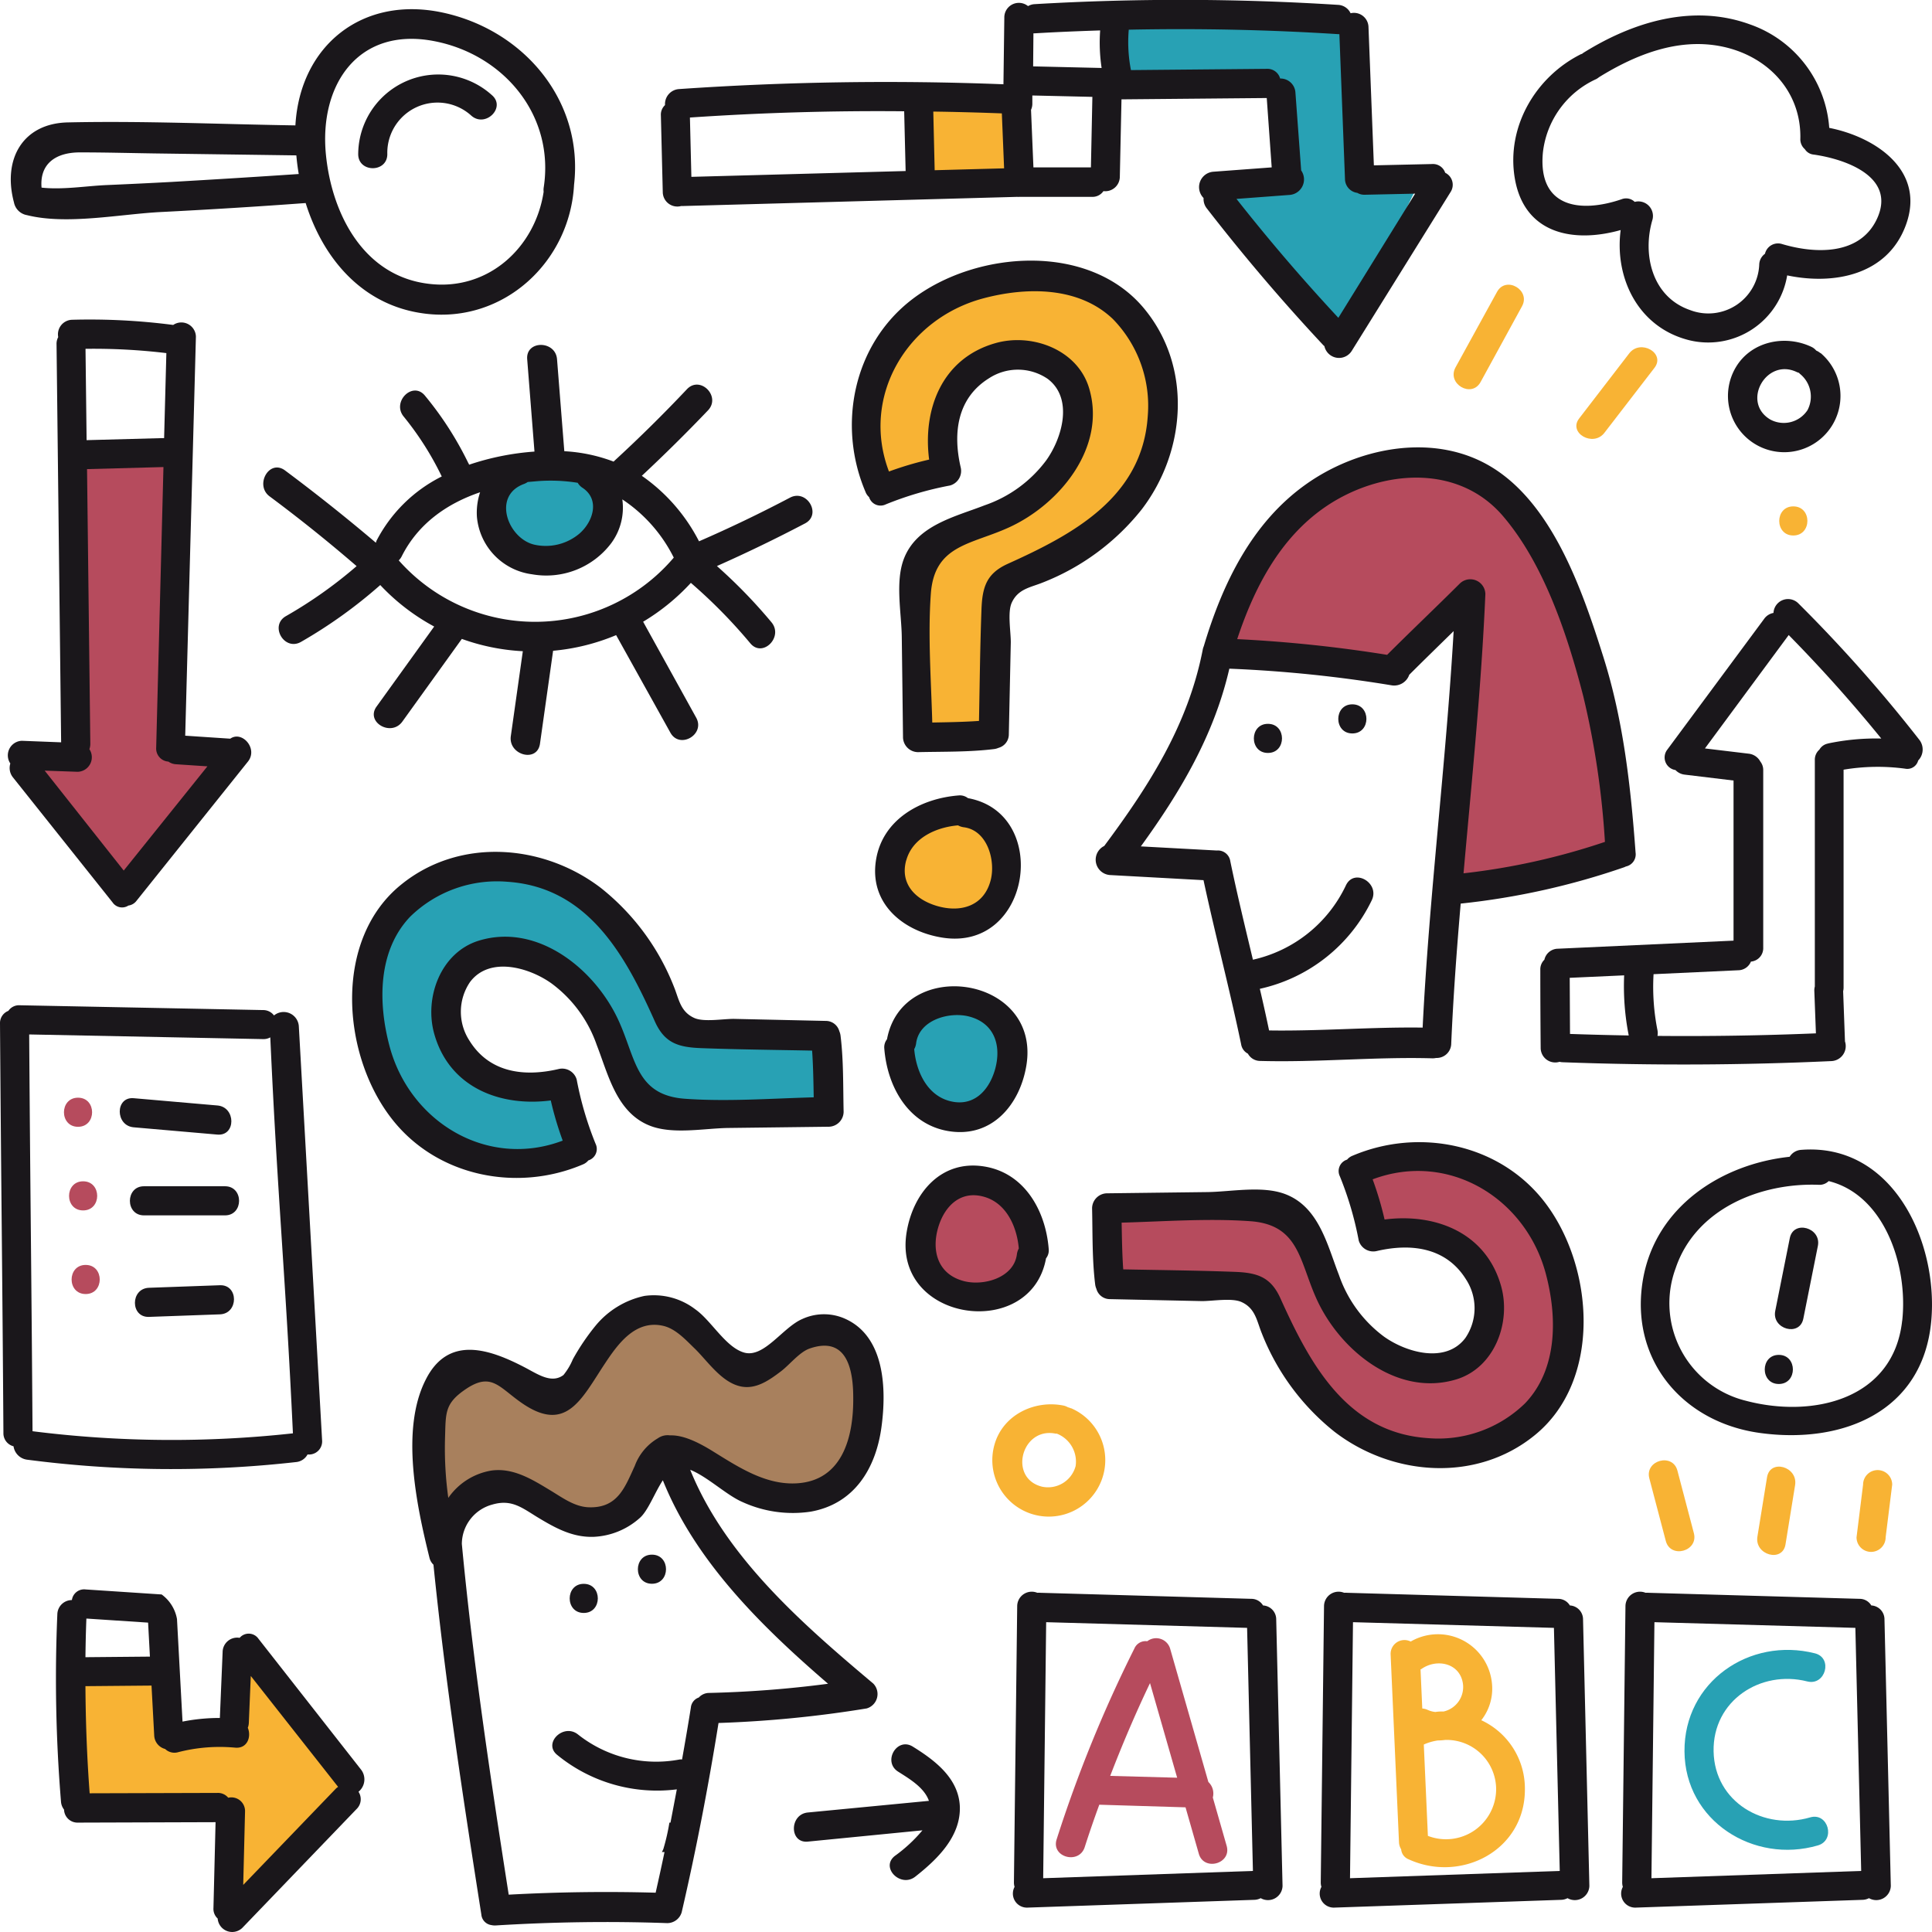 <svg xmlns="http://www.w3.org/2000/svg" viewBox="0 0 265.47 265.51"><defs><style>.cls-1{fill:#f8b334;}.cls-2{fill:#a41f35;}.cls-2,.cls-5{opacity:0.8;}.cls-3{fill:#28a1b4;}.cls-4{fill:#1a171b;}.cls-5{fill:#926035;}</style></defs><title>Asset 1</title><g id="Layer_2" data-name="Layer 2"><g id="Capa_1" data-name="Capa 1"><path class="cls-1" d="M22.76,230.44l.62,7a1.44,1.44,0,0,0,.27.87,1.41,1.41,0,0,0,.92.34,28.42,28.42,0,0,0,8.25-.31,31.44,31.44,0,0,1,.7-11.69,52.91,52.91,0,0,1,13.36,18.1,3,3,0,0,1,.37,1.5,3,3,0,0,1-.9,1.59,181.34,181.34,0,0,1-14.46,14.64,70.21,70.21,0,0,0-.75-13.68,56,56,0,0,0-17.72,0,2.64,2.64,0,0,1-2.14-.26,2.49,2.49,0,0,1-.67-1.57,45,45,0,0,1,.59-17.21,48.7,48.7,0,0,1,12-.95,2.5,2.5,0,0,1-.3,2"/><path class="cls-2" d="M11.35,62.38a73.56,73.56,0,0,1,13.56-.45Q23.6,80.14,23.7,98.41a4.23,4.23,0,0,0,.39,2.12c1.41,2.42,5.47.22,7.87,1.67L16.81,122A95.71,95.71,0,0,0,3.07,104.76l8.2-1.44-1-25.24c-.22-5.29-.43-10.66.86-15.8"/><path class="cls-1" d="M126.7,14.39a28.24,28.24,0,0,1,0,9.59,122.85,122.85,0,0,1,12.59-.29,35.31,35.31,0,0,0,0-9.49,1.45,1.45,0,0,0-.43-1,1.43,1.43,0,0,0-.73-.22,30.6,30.6,0,0,0-11.42,1"/><path class="cls-3" d="M152.85,3.24l.1,8.85a95.1,95.1,0,0,1,24.51.55,111.39,111.39,0,0,1-.26,12.13,46.68,46.68,0,0,0-9.49,1.38,163.07,163.07,0,0,0,15.85,20.55q6.3-10.76,11.61-22.05l-9.37-.18a48.36,48.36,0,0,0-.92-19.71,3.66,3.66,0,0,0-1.1-2.1,3.76,3.76,0,0,0-2.25-.53,187.17,187.17,0,0,0-31.11,2"/><path class="cls-1" d="M133.64,111.83c-2-1.87-5.31-.91-7.58.63a9.32,9.32,0,0,0-3.42,3.65,7.23,7.23,0,0,0,1.51,7.68A11,11,0,0,0,131.6,127a4.61,4.61,0,0,0,2.93-.59,5.06,5.06,0,0,0,1.2-1.34,12.72,12.72,0,0,0,2.46-5.66,7.76,7.76,0,0,0-5-7.92"/><path class="cls-1" d="M129.18,63.39c.39-4.27,1.34-8.75,4.26-11.89s8.33-4.29,11.51-1.41a8.19,8.19,0,0,1,2.13,7.65,16.39,16.39,0,0,1-3.94,7.21,33.78,33.78,0,0,1-10.91,8.37c-2.24,1.08-4.78,2.07-6,4.26a9.89,9.89,0,0,0-.81,4.47q-.17,8,.15,16.1a1.68,1.68,0,0,0,2.07,2l6.51.15a2.68,2.68,0,0,0,1.39-.22,2.32,2.32,0,0,0,.92-1.32c1.56-4.46-.85-9.51.4-14.06,1.72-6.21,9-8.6,14.19-12.43A21.67,21.67,0,0,0,160,54.45c-.26-6.89-4.63-13.6-11-16.13a20.34,20.34,0,0,0-8.59-1.24,23.64,23.64,0,0,0-18,9.65c-4,5.78-4.8,13.81-1.45,20a10.86,10.86,0,0,0,8.73-3"/><path class="cls-4" d="M119.42,68.31a1.64,1.64,0,0,0,2.28,1,46,46,0,0,1,8.84-2.6A2.08,2.08,0,0,0,132,64.19c-1.08-4.68-.49-9.48,3.89-12.21a7.26,7.26,0,0,1,8.07.08c3.56,2.68,2,8.11-.19,11.18a17.71,17.71,0,0,1-8.47,6.19c-4.07,1.59-9.38,2.73-11.13,7.43-1.17,3.15-.3,7.42-.26,10.67q.09,6.91.17,13.82a2.08,2.08,0,0,0,2.05,2c3.49-.08,7,0,10.44-.42a2.21,2.21,0,0,0,.63-.17,1.92,1.92,0,0,0,1.42-1.88l.27-12.63c0-1.51-.46-4.11.12-5.41.87-1.95,2.63-2.12,4.33-2.82a32.5,32.5,0,0,0,13.52-10c6.09-7.94,7-19.46.46-27.49-7.51-9.27-23.14-8.18-32-1.39-8.07,6.19-10.29,17.28-6.41,26.41A1.86,1.86,0,0,0,119.42,68.31ZM135.1,41c5.92-1.58,13.11-1.66,17.82,2.84a17.07,17.07,0,0,1,4.79,13.33c-.74,11.2-10.28,16.26-19.23,20.3-2.94,1.33-3.51,3.21-3.62,6.32-.19,5.08-.24,10.18-.34,15.27-2.14.15-4.27.18-6.42.22-.16-5.86-.61-11.86-.2-17.66.48-6.77,5.51-6.76,10.72-9.14,7-3.18,13.51-11.09,11-19.24-1.63-5.24-7.86-7.51-12.84-6.09-7.42,2.11-10,9.16-9.11,16a45.68,45.68,0,0,0-5.52,1.64C118.23,54.45,124.66,43.79,135.1,41Z"/><path class="cls-4" d="M133,109.67a1.78,1.78,0,0,0-1.29-.37c-5.22.41-10.45,3.29-11.34,8.87-.95,5.91,3.63,9.78,9.08,10.66C141.73,130.81,144.43,111.74,133,109.67Zm-8.47,8.54c.86-3.11,4.15-4.55,7.11-4.8a2.21,2.21,0,0,0,.79.26c3.24.41,4.39,4.56,3.7,7.26-.92,3.58-4.12,4.52-7.4,3.55C125.78,123.61,123.63,121.44,124.52,118.21Z"/><path class="cls-2" d="M141.57,173.56c1.87-2,.91-5.31-.63-7.58a9.32,9.32,0,0,0-3.65-3.42,7.23,7.23,0,0,0-7.68,1.51,11,11,0,0,0-3.19,7.45,4.61,4.61,0,0,0,.59,2.93,5.06,5.06,0,0,0,1.34,1.2A12.72,12.72,0,0,0,134,178.1a7.76,7.76,0,0,0,7.92-5"/><path class="cls-2" d="M190,169.09c4.27.39,8.75,1.34,11.89,4.26s4.29,8.33,1.41,11.51a8.19,8.19,0,0,1-7.65,2.13,16.39,16.39,0,0,1-7.21-3.94,33.78,33.78,0,0,1-8.37-10.91c-1.08-2.24-2.07-4.78-4.26-6a9.89,9.89,0,0,0-4.47-.81q-8-.17-16.1.15a1.68,1.68,0,0,0-2,2.07l-.15,6.51a2.68,2.68,0,0,0,.22,1.39,2.32,2.32,0,0,0,1.32.92c4.46,1.56,9.51-.85,14.06.4,6.21,1.72,8.6,9,12.43,14.19a21.67,21.67,0,0,0,17.78,8.9c6.89-.26,13.6-4.63,16.13-11a20.34,20.34,0,0,0,1.24-8.59,23.64,23.64,0,0,0-9.65-18c-5.78-4-13.81-4.8-20-1.45a10.86,10.86,0,0,0,3,8.73"/><path class="cls-4" d="M185.1,159.34a1.64,1.64,0,0,0-1,2.28,46,46,0,0,1,2.6,8.84,2.08,2.08,0,0,0,2.52,1.43c4.68-1.08,9.48-.49,12.21,3.89a7.26,7.26,0,0,1-.08,8.07c-2.68,3.56-8.11,2-11.18-.19a17.71,17.71,0,0,1-6.19-8.47c-1.59-4.07-2.73-9.38-7.43-11.13-3.15-1.17-7.42-.3-10.67-.26l-13.82.17a2.08,2.08,0,0,0-2,2.05c.08,3.49,0,7,.42,10.44a2.21,2.21,0,0,0,.17.63,1.92,1.92,0,0,0,1.88,1.42l12.63.27c1.51,0,4.11-.46,5.41.12,1.95.87,2.12,2.63,2.82,4.33a32.5,32.5,0,0,0,10,13.52c7.94,6.09,19.46,7,27.49.46,9.27-7.51,8.18-23.14,1.39-32-6.19-8.07-17.28-10.29-26.41-6.41A1.86,1.86,0,0,0,185.1,159.34ZM212.4,175c1.58,5.92,1.66,13.11-2.84,17.82a17.07,17.07,0,0,1-13.33,4.79c-11.2-.74-16.26-10.28-20.3-19.23-1.33-2.94-3.21-3.51-6.32-3.62-5.08-.19-10.18-.24-15.27-.34-.15-2.14-.18-4.27-.22-6.42,5.86-.16,11.86-.61,17.66-.2,6.77.48,6.76,5.51,9.14,10.72,3.18,7,11.09,13.51,19.24,11,5.24-1.63,7.51-7.86,6.09-12.84-2.11-7.42-9.16-10-16-9.11a45.68,45.68,0,0,0-1.64-5.52C199,158.15,209.61,164.58,212.4,175Z"/><path class="cls-4" d="M143.73,172.91a1.78,1.78,0,0,0,.37-1.29c-.41-5.22-3.29-10.45-8.87-11.34-5.91-.95-9.78,3.63-10.66,9.08C122.6,181.65,141.66,184.34,143.73,172.91Zm-8.54-8.47c3.11.86,4.55,4.15,4.8,7.11a2.21,2.21,0,0,0-.26.79c-.41,3.24-4.56,4.39-7.26,3.7-3.58-.92-4.52-4.12-3.55-7.4C129.8,165.7,132,163.54,135.19,164.44Z"/><path class="cls-3" d="M124,142.15c-1.87,2-.91,5.31.63,7.58a9.32,9.32,0,0,0,3.65,3.42,7.23,7.23,0,0,0,7.68-1.51,11,11,0,0,0,3.19-7.45,4.61,4.61,0,0,0-.59-2.93,5.06,5.06,0,0,0-1.34-1.2,12.72,12.72,0,0,0-5.66-2.46,7.76,7.76,0,0,0-7.92,5"/><path class="cls-3" d="M75.92,149.69c-4.27-.39-8.75-1.34-11.89-4.26s-4.29-8.33-1.41-11.51a8.19,8.19,0,0,1,7.65-2.13,16.39,16.39,0,0,1,7.21,3.94,33.78,33.78,0,0,1,8.37,10.91c1.08,2.24,2.07,4.78,4.26,6a9.89,9.89,0,0,0,4.47.81q8,.17,16.1-.15a1.68,1.68,0,0,0,2-2.07l.15-6.51a2.68,2.68,0,0,0-.22-1.39,2.32,2.32,0,0,0-1.32-.92c-4.46-1.56-9.51.85-14.06-.4-6.21-1.72-8.6-9-12.43-14.19A21.67,21.67,0,0,0,67,118.86c-6.89.26-13.6,4.63-16.13,11a20.34,20.34,0,0,0-1.24,8.59,23.64,23.64,0,0,0,9.65,18c5.78,4,13.81,4.8,20,1.45a10.86,10.86,0,0,0-3-8.73"/><path class="cls-4" d="M80.84,159.45a1.64,1.64,0,0,0,1-2.28,46,46,0,0,1-2.6-8.84,2.08,2.08,0,0,0-2.52-1.43C72,148,67.24,147.39,64.51,143a7.26,7.26,0,0,1,.08-8.07c2.68-3.56,8.11-2,11.18.19A17.71,17.71,0,0,1,82,143.6c1.59,4.07,2.73,9.38,7.43,11.13,3.15,1.17,7.42.3,10.67.26l13.82-.17a2.08,2.08,0,0,0,2-2.05c-.08-3.49,0-7-.42-10.44a2.21,2.21,0,0,0-.17-.63,1.92,1.92,0,0,0-1.88-1.42L100.82,140c-1.51,0-4.11.46-5.41-.12-1.95-.87-2.12-2.63-2.82-4.33a32.5,32.5,0,0,0-10-13.52c-7.94-6.09-19.46-7-27.49-.46-9.27,7.51-8.18,23.14-1.39,32C59.87,161.65,71,163.88,80.09,160A1.86,1.86,0,0,0,80.84,159.45ZM53.53,143.77c-1.58-5.92-1.66-13.11,2.84-17.82a17.07,17.07,0,0,1,13.33-4.79C80.9,121.9,86,131.44,90,140.39c1.33,2.94,3.21,3.51,6.32,3.63,5.08.19,10.18.24,15.27.34.15,2.14.18,4.27.22,6.42-5.86.16-11.86.61-17.66.2-6.77-.48-6.76-5.51-9.14-10.72-3.18-7-11.09-13.51-19.24-11-5.24,1.63-7.51,7.86-6.09,12.84,2.11,7.42,9.16,10,16,9.11a45.68,45.68,0,0,0,1.64,5.52C67,160.64,56.32,154.21,53.53,143.77Z"/><path class="cls-4" d="M121.88,142.8a1.78,1.78,0,0,0-.37,1.29c.41,5.22,3.29,10.45,8.87,11.34,5.91.95,9.78-3.63,10.66-9.08C143,134.06,124,131.36,121.88,142.8Zm8.54,8.47c-3.11-.86-4.55-4.15-4.8-7.11a2.21,2.21,0,0,0,.26-.79c.41-3.24,4.56-4.39,7.26-3.7,3.58.92,4.52,4.12,3.55,7.4C135.81,150,133.65,152.16,130.42,151.27Z"/><path class="cls-4" d="M40.59,17.23c-10.4-.16-20.87-.64-31.27-.41-6.15.13-9,5-7.4,11A2.2,2.2,0,0,0,3.7,29.56c5.5,1.38,12.83-.15,18.47-.43q9.92-.5,19.83-1.23c2.4,7.66,7.84,14.15,16.44,15.2C69.2,44.43,78.31,36,78.88,25.38,80.2,13.91,72.06,4.19,60.93,1.75S41.21,6.28,40.59,17.23ZM23.55,25q-4.45.24-8.91.43c-2.78.12-6,.67-8.93.35-.27-3.15,1.79-4.87,5.38-4.84,3.32,0,6.65.09,10,.14l19.63.27q.11,1.28.33,2.56Q32.29,24.5,23.55,25ZM59.7,5.66c9.59,1.87,16.56,10.25,15,20.17a2.18,2.18,0,0,0,0,.52C73.55,34,67.09,40,58.93,39,50,37.95,45.62,29.48,44.79,21.31,43.81,11.62,49.25,3.61,59.7,5.66Z"/><path class="cls-2" d="M169.26,89.87l20.68,2.46a4.11,4.11,0,0,0,4.4-1.59L203,82c.14,2.59-1,5-1.64,7.56a34.26,34.26,0,0,0-.65,7.36l-.41,25,19.24-3a3.92,3.92,0,0,0,1.87-.64c1-.78,1-2.25.88-3.5a121.9,121.9,0,0,0-6.08-28.91,48.67,48.67,0,0,0-6.25-13,22.25,22.25,0,0,0-11.35-8.55c-7.12-2.11-15.07.69-20.46,5.79s-8.51,12.2-10.3,19.4a1.32,1.32,0,0,0,.1,1.21c.29.31,1,0,.78-.37"/><path class="cls-3" d="M79,64a17.82,17.82,0,0,0-8.4,2.4c-2.36,1.37-4.59,3.88-3.92,6.53a5.11,5.11,0,0,0,2.9,3.2,12.78,12.78,0,0,0,4.33,1,11.44,11.44,0,0,0,6.1-.7,6.83,6.83,0,0,0,3.54-7,7.56,7.56,0,0,0-5.3-5.92"/><path class="cls-4" d="M108.55,68.38q-6.15,3.24-12.5,6a24.63,24.63,0,0,0-7.86-9q4.69-4.38,9.1-9c1.81-1.92-1.08-4.82-2.9-2.9q-4.82,5.11-10,9.87l-.07.08A22.38,22.38,0,0,0,77.54,62l-1-12.64c-.21-2.61-4.31-2.63-4.1,0l1,12.69a36.13,36.13,0,0,0-9,1.81c0-.06,0-.13-.07-.19a46.05,46.05,0,0,0-6-9.33c-1.68-2-4.56.88-2.9,2.9a41.68,41.68,0,0,1,5.23,8.23,20.33,20.33,0,0,0-9,8.9c0,.06,0,.13-.07.19q-6.08-5.16-12.48-9.93C37,63.06,35,66.61,37,68.17q6.19,4.6,12,9.62a61.17,61.17,0,0,1-9.71,6.87c-2.29,1.31-.23,4.85,2.07,3.54a66,66,0,0,0,10.89-7.81,29,29,0,0,0,7.41,5.7l-7.92,11c-1.54,2.14,2,4.19,3.54,2.07l8.18-11.37a29,29,0,0,0,8.38,1.69l-1.65,11.67c-.36,2.58,3.58,3.69,4,1.09L76,89.42a29.09,29.09,0,0,0,8.66-2.15l7.46,13.41c1.28,2.3,4.82.24,3.54-2.07L88.37,85.43a29.45,29.45,0,0,0,6.56-5.34,71.38,71.38,0,0,1,8.18,8.32c1.69,2,4.57-.88,2.9-2.9a71.37,71.37,0,0,0-7.5-7.73q6.15-2.73,12.11-5.86C112.95,70.69,110.88,67.16,108.55,68.38ZM72,66.5a2.21,2.21,0,0,0,.51-.27l1.39-.12a23.49,23.49,0,0,1,5.48.23A2.1,2.1,0,0,0,80,67c2.49,1.61,1.5,4.68-.37,6.31a7.18,7.18,0,0,1-6.21,1.53C69.8,74,67.57,68.12,72,66.5ZM54.79,77a2,2,0,0,0,.41-.56c2.26-4.5,6.24-7.26,10.77-8.8A8.89,8.89,0,0,0,65.53,71a8.74,8.74,0,0,0,7.57,7.91A11.19,11.19,0,0,0,84,74.62a8.2,8.2,0,0,0,1.51-6,20.62,20.62,0,0,1,7.07,8A25,25,0,0,1,54.79,77Z"/><path class="cls-4" d="M224.74,117.15c-.67-9.12-1.67-18.16-4.44-26.92-2.87-9.1-7.08-21.51-16-26.43-7.77-4.29-17.81-2.22-24.77,2.69-7.51,5.29-11.56,13.72-14.12,22.3a2.23,2.23,0,0,0-.14.45c-2,10.31-7.34,18.67-13.54,27a2.11,2.11,0,0,0,.85,4l12.79.7c1.62,7.54,3.6,15,5.17,22.55a1.75,1.75,0,0,0,.93,1.29,1.92,1.92,0,0,0,1.7,1c7.88.22,15.75-.58,23.63-.36a2.17,2.17,0,0,0,.53-.05,2,2,0,0,0,2.08-2c.28-6.42.75-12.82,1.3-19.21a100.86,100.86,0,0,0,22.48-5l.22-.1A1.7,1.7,0,0,0,224.74,117.15ZM168.92,91.88a181.51,181.51,0,0,1,22.31,2.29,2.19,2.19,0,0,0,2.41-1.45c2-2,4.06-4,6.1-6-1.05,18.19-3.36,36.28-4.26,54.48-7-.1-14.06.5-21.1.39q-.6-2.87-1.27-5.72a22.43,22.43,0,0,0,15.38-12.17c1.14-2.36-2.39-4.45-3.54-2.07a18.62,18.62,0,0,1-12.79,10.24c-1.08-4.5-2.17-9-3.11-13.54a1.72,1.72,0,0,0-1.73-1.47l-.24,0-10.32-.56C162.22,108.77,166.82,101,168.92,91.88Zm51.61,23.8A93.09,93.09,0,0,1,201.1,120c1.13-12.78,2.45-25.55,3-38.38a2.07,2.07,0,0,0-3.5-1.45c-3.31,3.3-6.7,6.51-10,9.81A187.85,187.85,0,0,0,170,87.82c2.32-7,5.84-13.85,12.07-18.14,7.37-5.07,18.13-6.13,24.43,1.21,5.68,6.62,8.91,16.45,11.06,24.81A115.57,115.57,0,0,1,220.53,115.69Z"/><path class="cls-5" d="M60.46,207.66a39.7,39.7,0,0,1-.83-11.48c.27-3.64,1.87-8.05,5.5-8.41,4.17-.42,7.25,5,11.41,4.51s5.22-6.22,8.1-9.39a8.58,8.58,0,0,1,12.59.53c1.31,1.7,2.1,4,4.1,4.83,4.49,1.76,7.78-6.15,12.58-5.7a5.42,5.42,0,0,1,4.25,3.75,15.93,15.93,0,0,1,.56,5.92c-.09,3-.2,6.17-1.32,9s-3.48,5.38-6.49,5.85c-5.3.83-9.24-4.53-13.87-7.24-2-1.19-4.75-1.84-6.66-.45-2.26,1.65-2.11,5.17-3.91,7.31-2.05,2.45-5.92,2.31-8.89,1.13s-5.63-3.17-8.76-3.85-7.1.64-7.74,3.77"/><path class="cls-4" d="M111.4,207.71c6-1.07,8.95-5.94,9.72-11.62.71-5.23.5-12.66-5.27-15a7.13,7.13,0,0,0-5.61.15c-2.69,1.15-5.25,5.4-8,4.61-2.54-.73-4.51-4.41-6.7-5.94a9.36,9.36,0,0,0-7-1.84,11.94,11.94,0,0,0-6.73,4.12,31,31,0,0,0-3.1,4.59,8.72,8.72,0,0,1-1.29,2.16c-1.66,1.24-3.57-.15-5.37-1.08-4.82-2.5-10.47-4.44-13.56,1.73C55,196.46,57.25,206.9,59,214a1.93,1.93,0,0,0,.56,1c1.63,16.12,4.06,32,6.58,48.07a1.6,1.6,0,0,0,1.38,1.45,2.1,2.1,0,0,0,.59.05c7.86-.48,15.69-.6,23.56-.32a2.07,2.07,0,0,0,2-1.5c2-8.63,3.66-17.28,5.06-26a158.48,158.48,0,0,0,20.36-2,2.06,2.06,0,0,0,.9-3.42c-9.66-8.13-20.3-17.37-25.15-29.37,2.35.93,5,3.49,7.16,4.42A16.65,16.65,0,0,0,111.4,207.71Zm2.38,23.65a151.47,151.47,0,0,1-16.33,1.26,1.93,1.93,0,0,0-1.43.63,1.62,1.62,0,0,0-1.09,1.38c-.38,2.38-.79,4.76-1.21,7.13a2.21,2.21,0,0,0-.31,0,17.29,17.29,0,0,1-14-3.44c-2-1.58-4.85,1.23-2.83,2.83A21.64,21.64,0,0,0,93,245.87c-.29,1.52-.57,3-.87,4.57l-.15,0a28.14,28.14,0,0,1-.82,3.59,3.13,3.13,0,0,1-.21.45h.36c-.39,1.86-.8,3.73-1.22,5.59q-10.11-.28-20.19.27c-2.51-16.06-4.91-32-6.44-48.19a5.64,5.64,0,0,1,4.18-5.41c2.58-.76,4,.37,6.07,1.65,2.49,1.51,4.9,2.89,7.89,2.78a10.19,10.19,0,0,0,6.3-2.58c1.16-1,2.05-3.48,3.18-5.19C95.57,214.58,104.67,223.51,113.78,231.36ZM92.06,197.23a2.33,2.33,0,0,0-1.68.41,7.36,7.36,0,0,0-3.16,3.79c-1.35,2.92-2.34,5.83-6.34,5.68-1.92-.07-3.59-1.31-5.16-2.26-2.5-1.51-5.17-3.22-8.23-2.78a9,9,0,0,0-5.89,3.75,49.56,49.56,0,0,1-.45-8.24c.11-3.42-.08-4.72,2.83-6.69,3.49-2.37,4.55-.34,7.57,1.79,6.23,4.41,8.32-.41,11.55-5.29,1.77-2.67,4.2-6.12,8.07-5.2,1.72.41,3.13,2,4.33,3.15,1.79,1.76,3.7,4.67,6.36,5.18,2.08.4,3.9-.92,5.46-2.1,1.17-.89,2.54-2.64,3.92-3.12,5.31-1.85,6,3.26,6,6.76.05,5.3-1.43,11.4-7.78,11.76-4.2.24-7.9-2.17-11.31-4.28C95.81,198.07,93.8,197.17,92.06,197.23Z"/><path class="cls-4" d="M174.22,99.46c-2.57,0-2.58,4,0,4S176.8,99.46,174.22,99.46Z"/><path class="cls-4" d="M185.82,96.78c-2.57,0-2.58,4,0,4S188.4,96.78,185.82,96.78Z"/><path class="cls-4" d="M80.21,217.63c-2.57,0-2.58,4,0,4S82.79,217.63,80.21,217.63Z"/><path class="cls-4" d="M89.58,213.62c-2.57,0-2.58,4,0,4S92.16,213.62,89.58,213.62Z"/><path class="cls-1" d="M147.17,193.52a2.27,2.27,0,0,0-.43-.15,2,2,0,0,0-.63-.24c-4-.79-8.31,1.3-9.46,5.37a7.76,7.76,0,1,0,10.52-5Zm.63,7.92a3.93,3.93,0,0,1-4.62,2.84c-4.67-1.16-2.82-8.23,1.86-7.29l.17,0A4.13,4.13,0,0,1,147.8,201.44Z"/><path class="cls-1" d="M223.87,48.55,217,57.48c-1.57,2,1.9,4,3.45,2l6.88-8.93C228.9,48.53,225.42,46.54,223.87,48.55Z"/><path class="cls-4" d="M41.06,141a2.09,2.09,0,0,0-3.41-1.47,1.86,1.86,0,0,0-1.51-.74l-33.42-.66a1.77,1.77,0,0,0-1.57.77A1.79,1.79,0,0,0,0,140.64c.16,22.75.32,33.5.47,56.25a1.84,1.84,0,0,0,1.39,1.84,2.16,2.16,0,0,0,1.86,1.84,152.89,152.89,0,0,0,36.94.33,2,2,0,0,0,1.6-1.05,1.8,1.8,0,0,0,2-1.92ZM4.47,196.66c-.15-22.17-.31-32.35-.46-54.52l32.13.64a1.91,1.91,0,0,0,1-.24c1,22.14,2.07,32.27,3.11,54.41A152.87,152.87,0,0,1,4.47,196.66Z"/><path class="cls-2" d="M10.72,150.83c-2.57,0-2.58,4,0,4S13.3,150.83,10.72,150.83Z"/><path class="cls-4" d="M29.87,151.9l-11.5-1c-2.56-.22-2.55,3.78,0,4l11.5,1C32.44,156.12,32.42,152.11,29.87,151.9Z"/><path class="cls-2" d="M11.42,162.32c-2.57,0-2.58,4,0,4S14,162.32,11.42,162.32Z"/><path class="cls-4" d="M30.92,163H19.78c-2.57,0-2.58,4,0,4H30.92C33.49,167,33.5,163,30.92,163Z"/><path class="cls-2" d="M11.77,173.81c-2.57,0-2.58,4,0,4S14.35,173.81,11.77,173.81Z"/><path class="cls-4" d="M30.22,176.6l-9.75.35c-2.57.09-2.58,4.09,0,4l9.75-.35C32.79,180.51,32.8,176.51,30.22,176.6Z"/><path class="cls-4" d="M49.62,243.17l-14.11-18a1.63,1.63,0,0,0-2.58-.12A2,2,0,0,0,30.59,227l-.38,9.06a26.22,26.22,0,0,0-5.13.5l-.76-14.09a5.32,5.32,0,0,0-2.11-3.38l-10.45-.69a1.69,1.69,0,0,0-1.88,1.46,2,2,0,0,0-2,1.92,206.42,206.42,0,0,0,.5,25.77,2,2,0,0,0,.42,1.1,1.85,1.85,0,0,0,1.92,1.79l18.9-.06-.29,11.8a1.79,1.79,0,0,0,.58,1.44,2,2,0,0,0,3.38,1.29L49,248.57a1.87,1.87,0,0,0,.26-2.37A2.19,2.19,0,0,0,49.62,243.17ZM11.87,222.4l8.48.56.25,4.67-8.86.08C11.76,225.94,11.8,224.17,11.87,222.4Zm34.31,23.34L33.42,259l.25-10.08a1.88,1.88,0,0,0-2.31-1.9,1.82,1.82,0,0,0-1.48-.66l-17.56.05c-.37-4.91-.55-9.81-.58-14.72l9.08-.08.37,6.87a2,2,0,0,0,1.5,1.84,1.84,1.84,0,0,0,1.8.44,22.92,22.92,0,0,1,7.83-.62c1.67.15,2.24-1.5,1.73-2.73a2.09,2.09,0,0,0,.14-.67l.27-6.45,12,15.24A2.18,2.18,0,0,0,46.18,245.74Z"/><path class="cls-4" d="M263.78,101.72A199.73,199.73,0,0,0,247.1,82.9a2,2,0,0,0-3.41,1.32,2,2,0,0,0-1.28.81l-13.33,18a1.75,1.75,0,0,0,1.14,2.78,2.06,2.06,0,0,0,1.27.63l6.71.81q0,11,0,22l-24.14,1.11a1.93,1.93,0,0,0-1.85,1.51,1.83,1.83,0,0,0-.56,1.39q0,5.4.05,10.79a2,2,0,0,0,2.59,1.85,2.23,2.23,0,0,0,.45.06q18.47.69,36.93-.16a2.06,2.06,0,0,0,1.84-2.71s0-.05,0-.08l-.25-6.81a2.15,2.15,0,0,0,.06-.51q0-15,0-29.93a28.32,28.32,0,0,1,8.45-.14,1.54,1.54,0,0,0,1.8-1.12A2.17,2.17,0,0,0,263.78,101.72Zm-48.09,32.64,7.48-.34a34.84,34.84,0,0,0,.63,8.26q-4-.07-8.07-.21Q215.71,138.21,215.69,134.35Zm35.48-32.19A1.73,1.73,0,0,0,250,103a1.84,1.84,0,0,0-.63,1.46v31.09a2.06,2.06,0,0,0-.07.6l.22,5.84q-10.89.45-21.77.35a2.11,2.11,0,0,0,0-.77,30.39,30.39,0,0,1-.54-7.71l11.64-.54a1.91,1.91,0,0,0,1.74-1.19,1.85,1.85,0,0,0,1.69-1.91q0-12.19,0-24.38a1.89,1.89,0,0,0-.4-1.2,2.07,2.07,0,0,0-1.61-1.08l-6-.72,11.51-15.58q6.7,6.81,12.72,14.22A32.05,32.05,0,0,0,251.17,102.16Z"/><path class="cls-4" d="M67.6,13.08a11,11,0,0,0-18.38,8.1c0,2.57,4,2.58,4,0A6.9,6.9,0,0,1,64.77,15.9C66.71,17.59,69.55,14.77,67.6,13.08Z"/><path class="cls-4" d="M31.64,101.5l-6.19-.41,1.47-54.84a2,2,0,0,0-3.12-1.6,88.63,88.63,0,0,0-13.93-.71A2,2,0,0,0,8,46.32a1.94,1.94,0,0,0-.23,1L8.4,102,3,101.79a2,2,0,0,0-1.58,3.12,2.06,2.06,0,0,0,.37,1.92L15.47,124a1.58,1.58,0,0,0,2.17.43,1.67,1.67,0,0,0,1.13-.67l15.28-19.09C35.51,102.89,33.27,100.35,31.64,101.5Zm-8.78-53L22.55,60.2l-.27,0-10.38.28-.15-12.55A83.91,83.91,0,0,1,22.87,48.52ZM17,119.62,6.14,105.89l4.54.16a2,2,0,0,0,1.6-3.11,2,2,0,0,0,.13-.74l-.45-37.74,10.34-.28.16,0-1,38.56a1.8,1.8,0,0,0,1.68,1.91,2,2,0,0,0,1,.36l4.36.29Z"/><path class="cls-4" d="M198.58,23.74a1.77,1.77,0,0,0-1.8-1.2l-8,.18-.74-19a2,2,0,0,0-2.46-1.9,2,2,0,0,0-1.7-1.15,342.42,342.42,0,0,0-41.71-.1,2,2,0,0,0-.91.27A2,2,0,0,0,138,2.42l-.12,9.16a414.24,414.24,0,0,0-44.58.66,2.06,2.06,0,0,0-1.92,2.2,1.79,1.79,0,0,0-.57,1.43l.26,10.56a2,2,0,0,0,2.52,1.88l.23,0,45.94-1.26a2.17,2.17,0,0,0,.3,0h10a1.81,1.81,0,0,0,1.56-.79,2,2,0,0,0,2.25-1.91l.23-10.7.18,0,19.78-.18.68,9.53-8.06.6a2.12,2.12,0,0,0-1.3,3.61,2.07,2.07,0,0,0,.44,1.42q7.58,9.78,16,18.79a2.09,2.09,0,0,0,.16.14,2.06,2.06,0,0,0,3.73.7L199.31,26.4A1.83,1.83,0,0,0,198.58,23.74ZM95,24.3l-.2-8.15q14.71-1,29.44-.86l.2,8.21Zm33.43-.91-.19-8.06q4.71.07,9.42.25l.31,7.55ZM142,4.58h.17c3-.18,6-.3,9-.4a23.27,23.27,0,0,0,.2,5.16l-9.41-.22ZM149.9,23H142l-.33-7.91a2,2,0,0,0,.18-.83V13.12l8.25.19Zm34,20.67q-7.34-7.88-14-16.34l7.35-.55a2.14,2.14,0,0,0,1.54-3.36L178,12.71a2.05,2.05,0,0,0-2.1-1.92,1.8,1.8,0,0,0-1.83-1.33l-18.67.17a19.94,19.94,0,0,1-.3-5.55q14.37-.3,28.74.61h.2l.77,19.91a1.94,1.94,0,0,0,1.69,1.9,1.9,1.9,0,0,0,1,.26l6.95-.15Z"/><path class="cls-1" d="M205.7,40.11,200,50.48c-1.24,2.26,2.22,4.28,3.45,2l5.67-10.37C210.39,39.87,206.93,37.85,205.7,40.11Z"/><path class="cls-4" d="M251.35,17.57A16.31,16.31,0,0,0,240.45,3.35C232.6.49,224.4,3,217.58,7.25a2.18,2.18,0,0,0-.22.17l-.08,0c-6.24,3.1-10.3,9.94-9.15,17,1.28,7.8,8.15,9,14.56,7.19-.87,6.65,2.46,13.46,9.51,15.16a11,11,0,0,0,13.37-8.93c6.37,1.34,13.7,0,16.27-6.81C264.69,23.5,257.8,18.85,251.35,17.57Zm6.54,12.54c-2.36,5-8.48,4.77-13,3.43a1.84,1.84,0,0,0-2.37,1.33,1.9,1.9,0,0,0-.79,1.51,7,7,0,0,1-9.49,6.23c-5.24-1.8-6.61-7.65-5.17-12.46a2,2,0,0,0-2.45-2.41,1.69,1.69,0,0,0-1.81-.36C217.18,29.3,211.31,28.56,212,21a12.63,12.63,0,0,1,7.3-10.12,2.12,2.12,0,0,0,.41-.27c5-3.09,10.83-5.43,16.8-4.24,6.27,1.25,11,6.08,10.87,12.67A1.8,1.8,0,0,0,248,20.5a1.6,1.6,0,0,0,1.22.74C253.57,21.86,260.63,24.29,257.89,30.11Z"/><path class="cls-4" d="M250.14,48.53a2.11,2.11,0,0,0-.58-.36,1.92,1.92,0,0,0-.68-.52c-3.62-1.7-8.26-.76-10.38,2.84a7.73,7.73,0,1,0,11.64-2Zm-1.78,7.83a3.9,3.9,0,0,1-5.12,1.28c-4-2.38-.55-8.5,3.62-6.53a2.22,2.22,0,0,0,.33.12l.12.13A4,4,0,0,1,248.36,56.36Z"/><path class="cls-1" d="M246.41,69.58c-2.57,0-2.58,4,0,4S249,69.58,246.41,69.58Z"/><path class="cls-4" d="M247.48,158a2,2,0,0,0-1.57.95c-9.4,1-18.39,6.87-20.14,16.78-1.93,10.95,5.3,19.66,16,21.16,11.36,1.59,22.47-2.87,23.6-15.4C266.35,170.6,260.06,157,247.48,158Zm13.89,23.48c-1.19,10.83-12.26,13.42-21.45,11a13.81,13.81,0,0,1-9.68-18.2c2.74-8.18,11.65-11.78,19.66-11.48a1.77,1.77,0,0,0,1.37-.51C258.92,164.18,262.2,173.91,261.38,181.45Z"/><path class="cls-4" d="M245.93,170.13l-2,10c-.5,2.51,3.36,3.59,3.86,1.06l2-10C250.28,168.68,246.43,167.6,245.93,170.13Z"/><path class="cls-4" d="M244.42,186.17c-2.57,0-2.58,4,0,4S247,186.17,244.42,186.17Z"/><path class="cls-2" d="M168.55,253.63l-1.9-6.64a2.17,2.17,0,0,0-.61-2.13l-5.26-18.34a2,2,0,0,0-3.14-1,1.67,1.67,0,0,0-1.77,1,182.94,182.94,0,0,0-10.68,26.22c-.79,2.46,3.08,3.51,3.86,1.06q.94-2.93,2-5.82l11.85.36,1.82,6.36C165.4,257.16,169.26,256.11,168.55,253.63Zm-16-9.61c1.66-4.31,3.47-8.57,5.47-12.75l3.73,13Z"/><path class="cls-1" d="M203.54,236.37a7,7,0,0,0,1.47-5,7.46,7.46,0,0,0-11.17-5.81,1.9,1.9,0,0,0-2.76,1.76l1.15,25.79a2,2,0,0,0,.3,1,1.61,1.61,0,0,0,1,1.36c7.22,3.32,16-1.21,16-9.57A10.34,10.34,0,0,0,203.54,236.37Zm-8.28-7c2.12-1.54,5.36-.88,5.76,2a3.45,3.45,0,0,1-2.65,3.8c-.38,0-.76,0-1.14.07a3.43,3.43,0,0,1-1.06-.29,2.14,2.14,0,0,0-.74-.19l-.24-5.39Zm.94,22.85-.56-12.51a7.16,7.16,0,0,1,1.94-.56,8,8,0,0,0,1-.07,6.8,6.8,0,0,1,7,6.78A6.89,6.89,0,0,1,196.2,252.26Z"/><path class="cls-3" d="M248.73,249.72c-6.33,1.85-13.13-2.08-13.27-9.06s6.45-11.25,12.87-9.62c2.5.63,3.56-3.22,1.06-3.86-9-2.28-18,3.92-17.93,13.48s9.52,15.49,18.34,12.91C252.26,252.85,251.21,249,248.73,249.72Z"/><path class="cls-4" d="M217.52,222.51a1.91,1.91,0,0,0-1.81-1.91,1.87,1.87,0,0,0-1.61-.91l-29-.83a2.19,2.19,0,0,0-.41,0,2,2,0,0,0-2.76,1.81l-.45,38a2.07,2.07,0,0,0,.09.6,1.93,1.93,0,0,0,1.73,2.85l31.2-1.07a2,2,0,0,0,.89-.23,2,2,0,0,0,3-1.69Zm-4,1.17.8,33.4-28.82,1,.41-35.18Z"/><path class="cls-4" d="M258.94,222.51a1.91,1.91,0,0,0-1.81-1.91,1.87,1.87,0,0,0-1.61-.91l-29-.83a2.19,2.19,0,0,0-.41,0,2,2,0,0,0-2.76,1.81l-.45,38a2.07,2.07,0,0,0,.09.6,1.93,1.93,0,0,0,1.73,2.85l31.2-1.07a2,2,0,0,0,.89-.23,2,2,0,0,0,3-1.69Zm-4,1.17.8,33.4-28.82,1,.41-35.18Z"/><path class="cls-4" d="M175.36,222.51a1.91,1.91,0,0,0-1.81-1.91,1.87,1.87,0,0,0-1.61-.91l-29-.83a2.19,2.19,0,0,0-.41,0,2,2,0,0,0-2.76,1.81l-.45,38a2.07,2.07,0,0,0,.09.6,1.93,1.93,0,0,0,1.73,2.85l31.2-1.07a2,2,0,0,0,.89-.23,2,2,0,0,0,3-1.69Zm-4,1.17.8,33.4-28.82,1,.41-35.18Z"/><path class="cls-4" d="M125.43,240c-2.19-1.37-4.2,2.09-2,3.45,1.58,1,3.58,2.19,4.21,4L111,249.05c-2.54.25-2.56,4.25,0,4l15.75-1.55a20.69,20.69,0,0,1-3.81,3.53c-2,1.6.83,4.41,2.83,2.83,3-2.36,6.24-5.48,6.12-9.6C131.74,244.34,128.46,241.88,125.43,240Z"/><path class="cls-1" d="M232.75,210.67l-2.26-8.59c-.65-2.49-4.51-1.43-3.86,1.06l2.26,8.59C229.54,214.22,233.4,213.16,232.75,210.67Z"/><path class="cls-1" d="M242.8,203l-1.32,8.15c-.41,2.52,3.45,3.6,3.86,1.06l1.32-8.15C247.06,201.51,243.21,200.42,242.8,203Z"/><path class="cls-1" d="M258,202a2,2,0,0,0-2,2l-.9,7.24a2,2,0,0,0,2,2,2,2,0,0,0,2-2L260,204A2,2,0,0,0,258,202Z"/></g></g></svg>